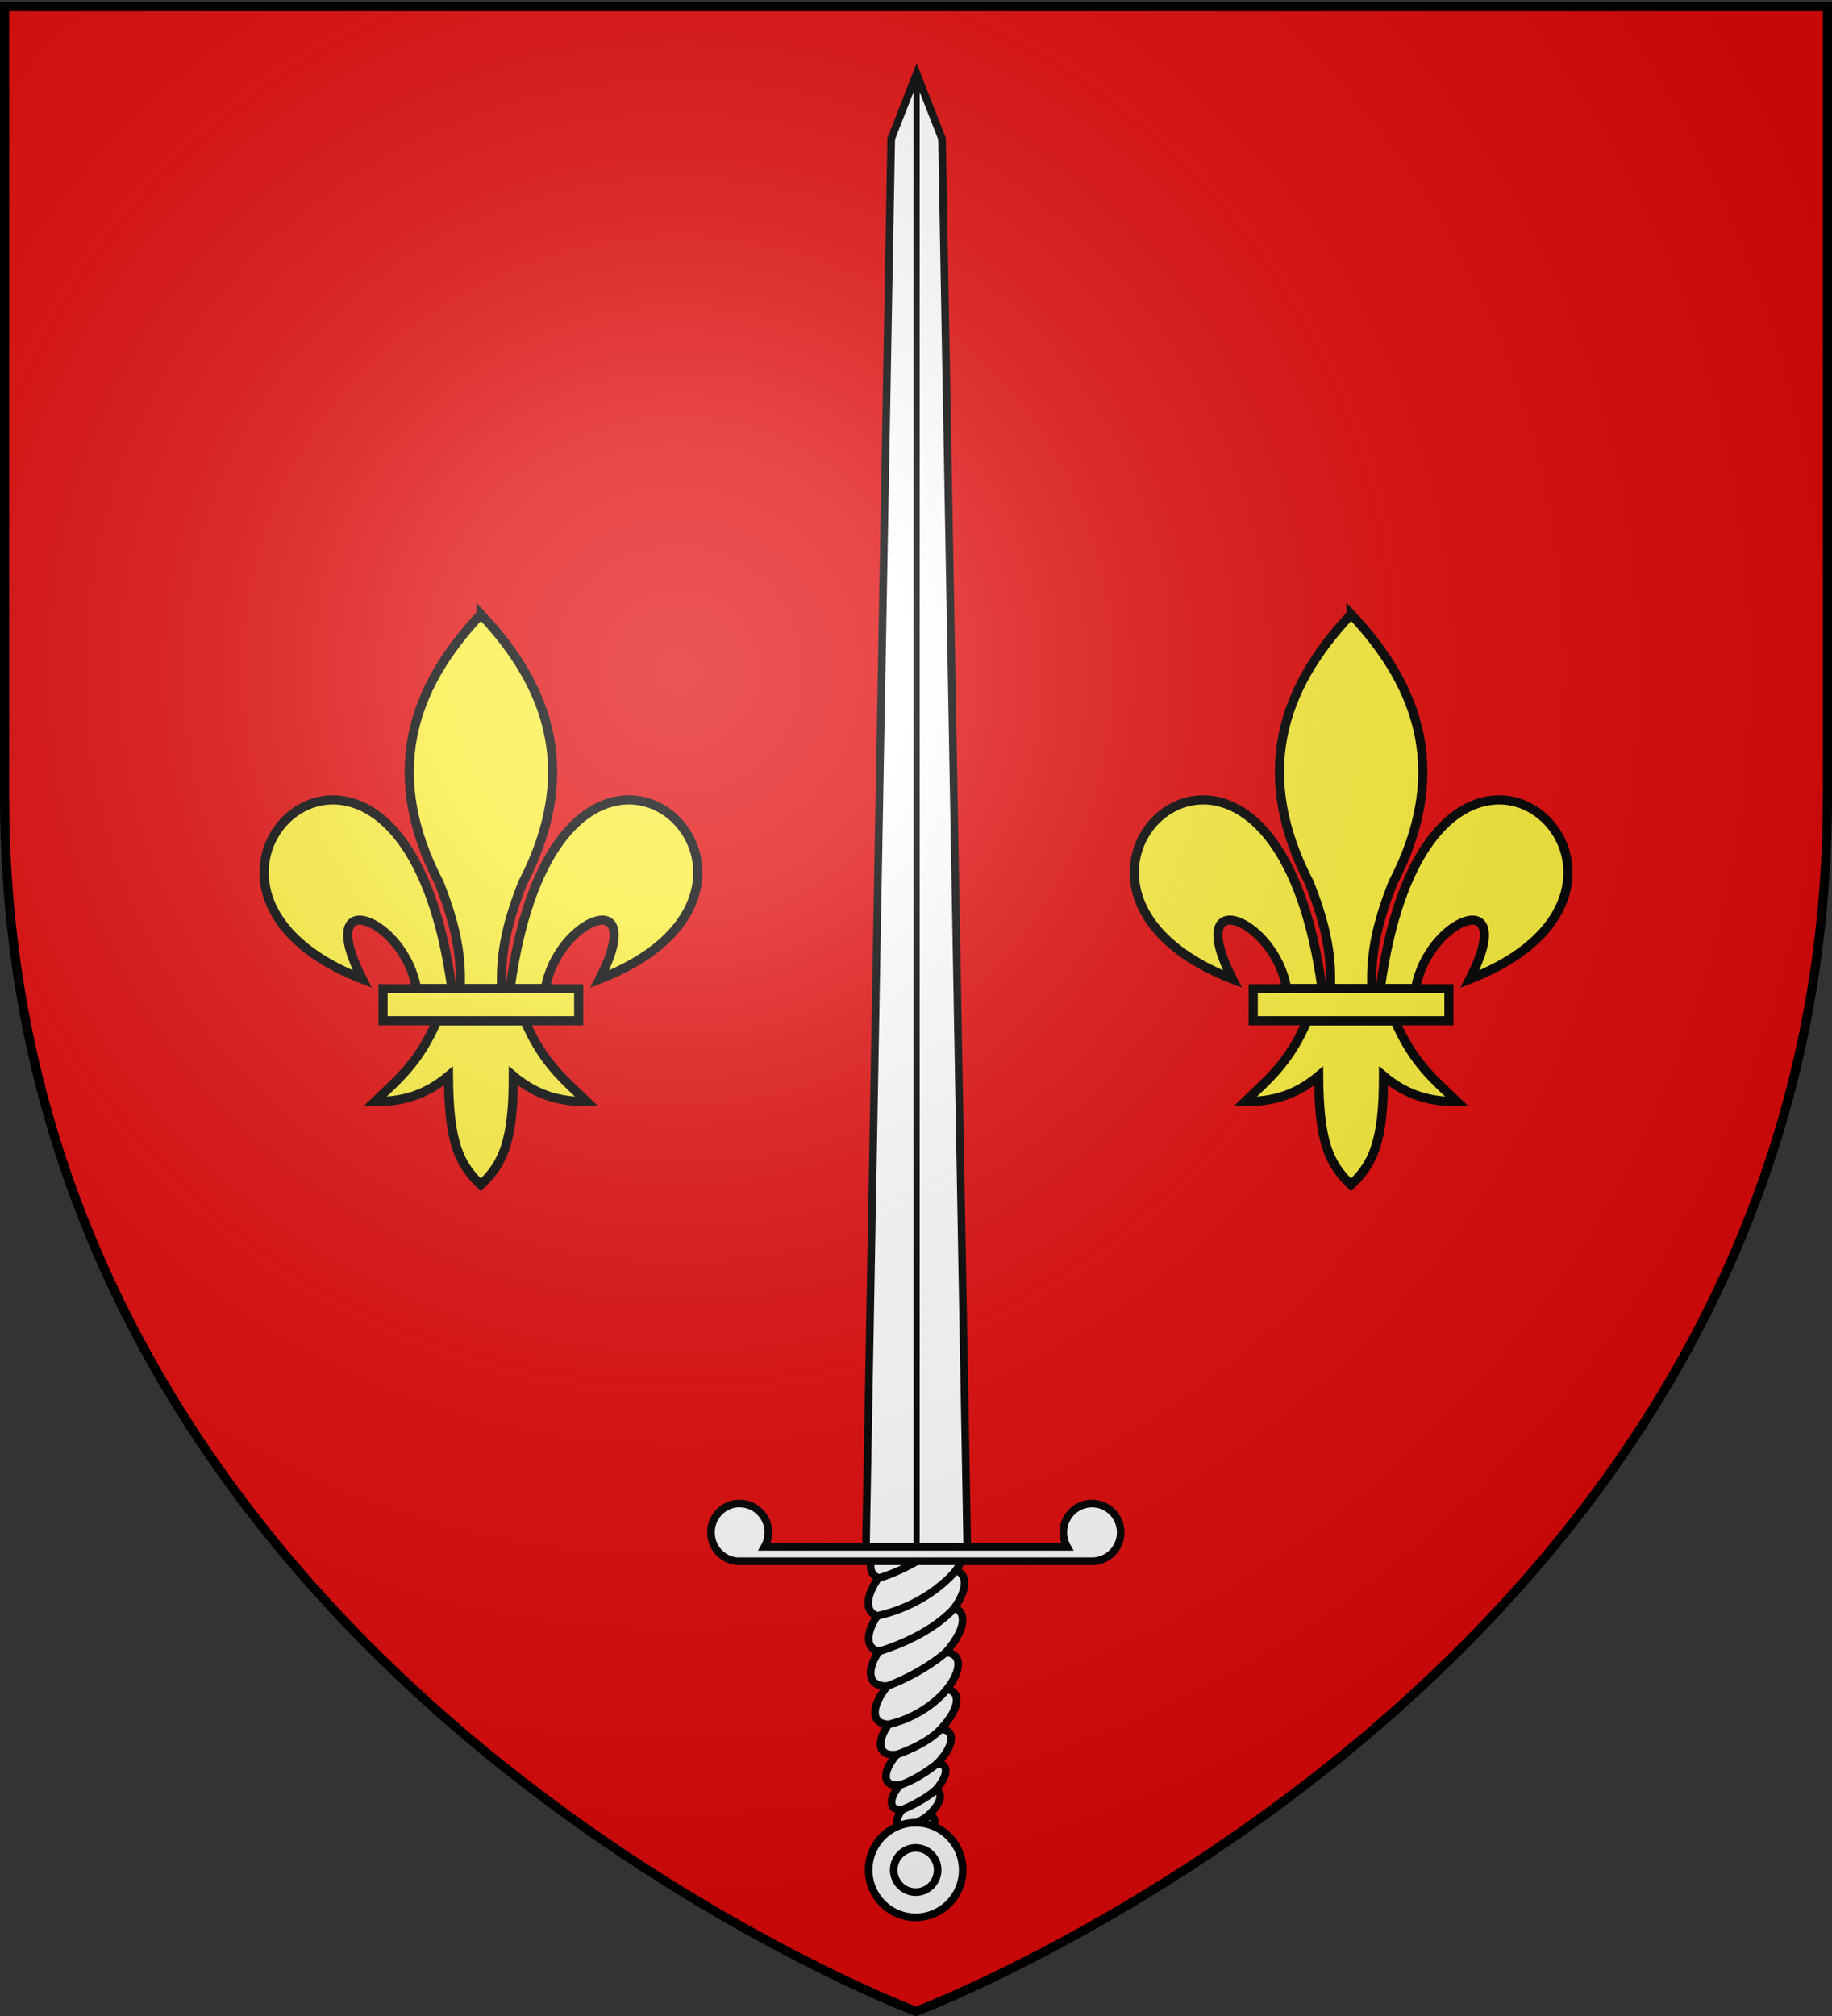 <svg xmlns="http://www.w3.org/2000/svg" xmlns:xlink="http://www.w3.org/1999/xlink" width="600" height="660"><rect width="100%" height="100%" fill="#333333" stroke="none"/><radialGradient id="c" cx="221.445" cy="226.331" r="300" gradientTransform="matrix(1.353 0 0 1.349 -77.63 -85.747)" gradientUnits="userSpaceOnUse"><stop offset="0" stop-color="#fff" stop-opacity=".314"/><stop offset=".19" stop-color="#fff" stop-opacity=".251"/><stop offset=".6" stop-color="#6b6b6b" stop-opacity=".125"/><stop offset="1" stop-opacity=".125"/></radialGradient><path fill="#e20909" fill-rule="evenodd" d="M300 658.5s298.5-112.32 298.5-397.772V2.176H1.5v258.552C1.5 546.18 300 658.5 300 658.5"/><g id="a" fill="#fcef3c" stroke="#000" stroke-width="1.514"><path fill-rule="evenodd" stroke-width="1.365" d="M29.739 62.946c-2.69 6.35-6.016 8.922-9.244 12.043 3.619.016 7.225-.679 10.963-3.814.064 9.675 1.458 12.982 4.819 16.232 3.323-3.149 4.859-6.547 4.847-16.232 3.738 3.135 7.335 3.83 10.954 3.814-3.228-3.121-6.545-5.693-9.235-12.043z" transform="matrix(2.198 0 0 2.197 77.727 195.874)"/><path stroke-width="1.365" d="M21.707 58.178h29.159v4.772H21.707z" transform="matrix(2.198 0 0 2.197 77.727 195.874)"/><path fill-rule="evenodd" stroke-width="4.541" d="M126.281 7.938C91.34 45.032 77.89 87.763 105.656 141.28c6.342 16.259 11.339 33.045 10.313 52.25h20.625c-1.026-19.205 3.97-35.991 10.312-52.25 27.767-53.518 14.317-96.249-20.625-133.343z" transform="matrix(.661 0 0 .66 74.037 195.874)"/><path fill-rule="evenodd" stroke-width="4.541" d="M52.25 100c-35.235.845-58.727 60.018 15.219 88.875-24.44-47.874 20.895-30.132 26.875 4.656h17.531c-9.68-70.66-37.052-94.073-59.625-93.531zM198.969 100c-22.302.418-48.765 24.284-58.25 93.531h17.5c5.98-34.788 51.346-52.53 26.906-4.656 74.894-29.227 49.821-89.549 13.844-88.875z" transform="matrix(.661 0 0 .66 74.037 195.874)"/></g><use xlink:href="#a" width="100%" height="100%" transform="translate(285)"/><g fill="#fff" stroke="#000" stroke-width="1.111"><g fill-rule="evenodd"><path stroke-linecap="round" stroke-linejoin="round" stroke-width="2.5" d="M310.496 490.957c-2.812-.076-6.63 1.121-10.785 3.607-8.312 4.973-14.83 13.221-14.557 18.422.095 1.832 1.03 3.027 2.55 3.61-2.195 3.083-3.455 6.113-3.329 8.521.104 2.025 1.175 3.321 2.92 3.895-1.851 2.792-2.906 5.503-2.791 7.693.11 2.15 1.329 3.464 3.283 3.963-1.749 2.655-2.742 5.229-2.633 7.312.146 2.824 2.269 4.157 5.5 4.004-2.618 3.173-4.204 6.418-4.074 8.897.124 2.397 1.822 3.613 4.445 3.64-1.725 2.417-2.716 4.79-2.617 6.672.13 2.53 2.202 3.6 5.287 3.213-2.241 2.59-3.613 5.27-3.508 7.285.111 2.153 1.884 3.057 4.524 2.72-1.74 2.068-2.813 4.178-2.729 5.778.088 1.704 1.443 2.462 3.49 2.266-.217.286-.435.573-.615.856-.727 1.142-1.13 2.235-1.084 3.125.093 1.79 1.978 2.242 4.577 1.353-1.706 1.555-2.85 3.332-2.786 4.568.09 1.745 2.53 1.742 5.452-.006 2.92-1.747 5.214-4.576 5.123-6.32-.06-1.173-1.196-1.538-2.813-1.133.16-.13.332-.253.486-.386 2.507-2.172 4.21-4.766 4.116-6.545-.053-1.016-.685-1.598-1.694-1.752 2.191-2.33 3.582-4.814 3.487-6.637-.076-1.472-1.1-2.234-2.698-2.29 2.817-2.903 4.611-6.06 4.49-8.356-.095-1.862-1.431-2.793-3.497-2.793.04-.043.086-.085.127-.127 3.237-3.373 5.29-7.032 5.15-9.705-.098-1.908-1.3-2.987-3.205-3.239 2.417-3.04 3.855-6.11 3.73-8.482-.117-2.281-1.662-3.488-4.07-3.625 3.485-3.861 5.658-7.943 5.498-10.985-.096-1.86-1.058-3.069-2.621-3.64 2.159-3.045 3.396-6.034 3.271-8.412-.1-1.966-1.127-3.234-2.794-3.82 1.935-2.875 3.042-5.67 2.923-7.922-.112-2.177-1.349-3.504-3.334-4.002 1.702-2.614 2.663-5.145 2.555-7.198-.134-2.602-1.938-3.95-4.75-4.025z"/><g stroke-width="1.214"><path d="M32.5 142.5a7.5 7.5 0 1 1-15 0 7.5 7.5 0 0 1 15 0z" transform="matrix(2.053 0 0 2.065 248.57 317.947)"/><path d="M28.5 142.5a3.5 3.5 0 1 1-7 0 3.5 3.5 0 0 1 7 0z" transform="matrix(2.053 0 0 2.065 248.57 317.947)"/></g><path stroke-width="2.5" d="m300.2 24.135-8.32 21.281-8.32 463.91h33.28l-8.32-463.91z"/><path stroke-width="2.5" d="M241.405 492.226c-4.792.429-8.555 4.52-8.555 9.45 0 4.972 3.79 9.079 8.639 9.45.04.003.128-.002.167 0h115.238c.239.02.512 0 .755 0 5.185 0 9.393-4.233 9.393-9.45s-4.208-9.45-9.393-9.45-9.394 4.234-9.394 9.45a9.54 9.54 0 0 0 1.259 4.725h-99.135a9.54 9.54 0 0 0 1.258-4.725c0-5.216-4.208-9.45-9.394-9.45-.283 0-.561-.024-.838 0z"/></g><path fill="none" stroke-linejoin="round" stroke-width="2.5" d="M313.102 514.103s-8.41 11.03-25.807 14.909m25.33-2.676s-6.669 8.67-24.838 14.332m21.961.293s-6.83 6.32-19.094 11.023m19.434 1.084s-6.428 8.554-19.063 11.453m16.99 1.618s-3.495 4.427-14.32 8.267m13.328 2.883s-5.698 4.885-12.312 7.121m11.523 1.805s-3.945 3.463-10.761 6.24m7.853 2.443s-2.055 1.373-3.162 1.802m-12.46-80.104c.92-.042 7.314-2.292 12.832-5.605"/><path fill="none" stroke-width="2.001" d="M300.2 24.135v481.504"/></g><path fill="url(#c)" fill-rule="evenodd" d="M300 658.5s298.5-112.32 298.5-397.772V2.176H1.5v258.552C1.5 546.18 300 658.5 300 658.5"/><path fill="none" stroke="#000" stroke-width="3" d="M300 658.5S1.5 546.18 1.5 260.728V2.176h597v258.552C598.5 546.18 300 658.5 300 658.5z"/></svg>